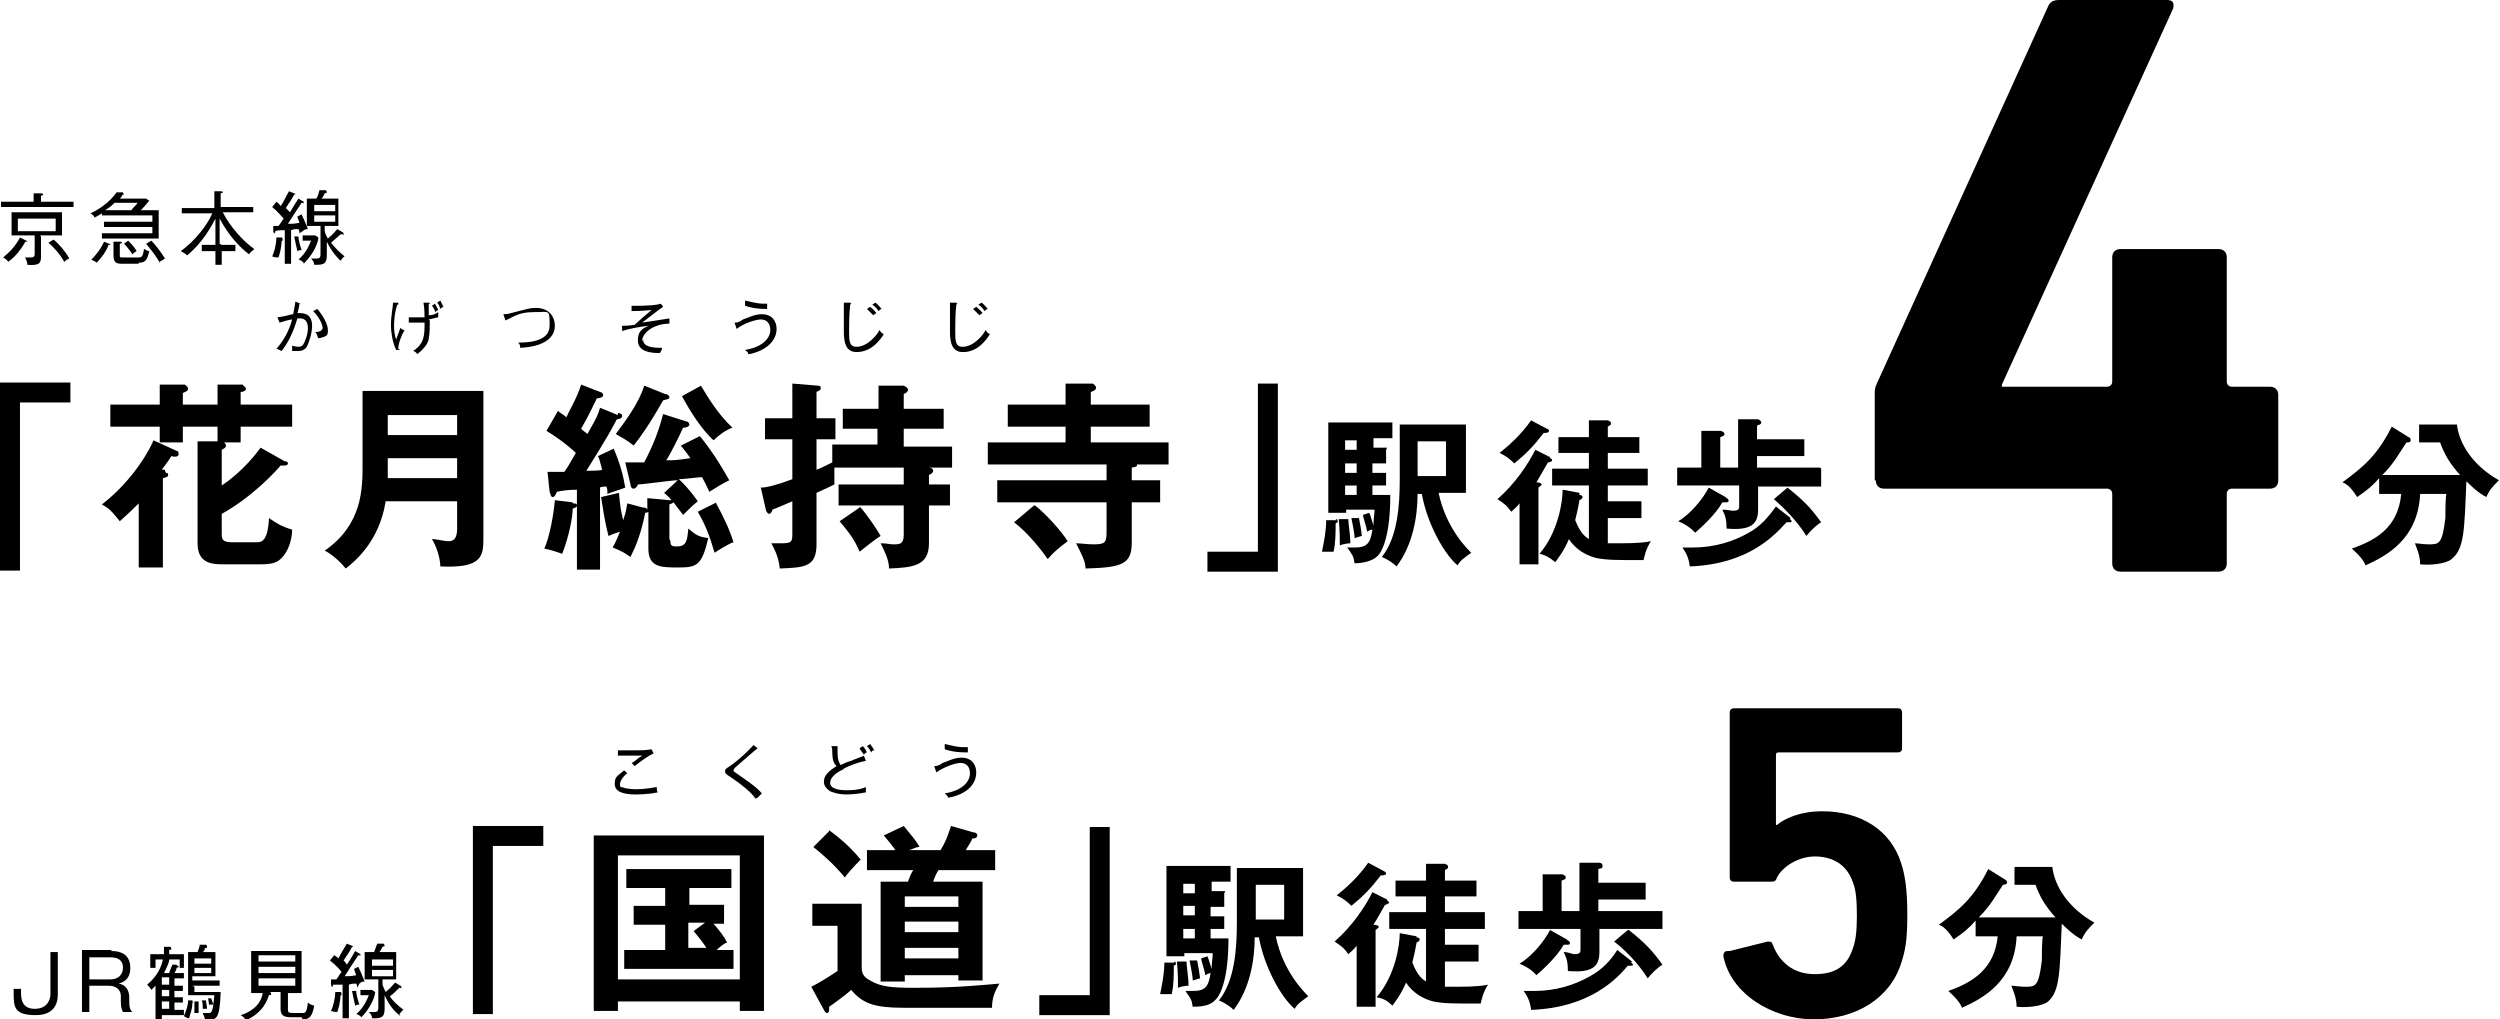 <?xml version="1.0" encoding="UTF-8"?>
<svg id="_レイヤー_1" data-name="レイヤー_1" xmlns="http://www.w3.org/2000/svg" version="1.1" xmlns:xlink="http://www.w3.org/1999/xlink" viewBox="0 0 237.9 97">
  <!-- Generator: Adobe Illustrator 29.0.1, SVG Export Plug-In . SVG Version: 2.1.0 Build 192)  -->
  <defs>
    <style>
      .st0 {
        fill: none;
      }

      .st1 {
        clip-path: url(#clippath);
      }
    </style>
    <clipPath id="clippath">
      <rect class="st0" width="309.2" height="97"/>
    </clipPath>
  </defs>
  <g class="st1">
    <g>
      <path d="M.1,19.7v-.5h3.1v-.8h.7c0,0,.2,0,.2.1s0,.1-.2.1v.6h3.1v.5H.1ZM2.3,23.2c-.3.5-.8,1.2-1.5,1.7-.2-.2-.3-.3-.5-.4.6-.5,1.2-1.1,1.6-1.9l.6.3s.1,0,.1.1c0,0-.1,0-.2,0h0ZM3.9,22.5v1.9c0,.6-.1.9-1.3.8,0-.4-.2-.6-.2-.7.1,0,.3,0,.5,0,.3,0,.4-.1.4-.3v-1.8H1.1v-2.2h4.8v2.2h-2.1ZM5.3,20.8H1.7v1.2h3.6v-1.2ZM6.1,24.9c-.3-.6-1-1.4-1.5-1.8l.5-.3c.5.4,1.1,1.1,1.5,1.8-.3.1-.3.2-.6.4h0Z"/>
      <path d="M9.7,22.7v-.5h4.8v-.6h-4.6v-.5h4.6v-.6h-4.8v-.2c-.3.2-.5.3-.7.4-.1-.2-.2-.3-.4-.4.7-.3,1.8-1,2.5-2h.6c0,.1.1.2.1.2,0,0-.1,0-.2.1,0,.1-.1.2-.2.3h2.5l.3.2c-.1.1-.3.4-.8.9h1.7v2.7h-5.3,0ZM10.3,23.4c-.2.5-.6,1.1-1.1,1.6-.2-.2-.4-.2-.5-.3.4-.4.9-1,1.2-1.7l.5.2c0,0,.1,0,.1.1,0,0-.1,0-.2,0h0ZM10.9,19.3c-.2.2-.4.4-.9.7h2.5c.2-.3.4-.4.6-.7h-2.3,0ZM13.2,25.1h-1.6c-.3,0-.8,0-.8-.7v-1.4h.6c0,0,.2,0,.2.1s0,0-.2.1v1c0,.3,0,.3.3.3h1.5c.2,0,.4,0,.5-.8.1,0,.3.2.5.2-.2,1-.5,1.1-1,1.1ZM12.6,24.2c-.4-.6-.6-.8-.8-1l.4-.3c.5.5.7.8.8,1-.2.1-.3.2-.4.3h0ZM15.2,25c-.2-.4-.7-1.1-1.3-1.8l.5-.3c.4.4,1,1.2,1.3,1.7-.3.2-.3.2-.5.3h0Z"/>
      <path d="M21.1,23.3h1.3v.6h-1.3v1.3h-.6v-1.3h-1.3v-.6h1.3v-2.5c-.3.6-1.2,2.3-2.7,3.5-.1-.1-.2-.2-.6-.4,1.4-1,2.6-2.6,3-3.6h-2.9v-.5h3.1v-1.6h.6c.1,0,.2,0,.2.1s0,0-.2.1v1.3h3.1v.5h-2.9c.7,1.4,2,2.8,3,3.5-.2.2-.4.3-.5.5-.8-.6-1.9-1.7-2.8-3.4v2.4h0Z"/>
      <path d="M28.5,22.2c0-.1,0-.2-.1-.4-.3,0-.4,0-.7.1v3.2h-.6v-3.2c-.1,0-.8,0-.9.1,0,0,0,.2-.1.2s0,0-.1-.2v-.5c.1,0,.3,0,.5,0,.2-.2.3-.5.5-.7-.2-.2-.6-.7-1.1-1.1l.4-.5c0,0,.2.1.4.4.2-.2.5-.9.8-1.4l.5.2c0,0,.1,0,.1.1s0,0-.1,0h0c-.3.6-.5.8-.8,1.3.1.1.2.2.4.4.4-.7.6-1,.8-1.3l.5.3c0,0,0,0,0,.1s0,0-.2,0c-.6.9-.8,1.2-1.3,2,.4,0,.6,0,1.1-.1-.1-.3-.2-.5-.2-.6l.4-.2c.2.4.4.9.6,1.4-.1,0-.3,0-.5.2h0ZM26.8,22.8c0,.8-.2,1.4-.3,1.7-.2,0-.3,0-.6-.1.2-.4.4-1.2.4-1.8h.5c0,0,.1,0,.1.2s-.1.1-.2.1ZM28.3,23.9c-.1-.4-.2-.9-.3-1.4h.4c0,.3.1.7.3,1.3-.2,0-.3,0-.5.2ZM28.9,25c-.2-.2-.4-.3-.5-.3.7-.6,1-1.3,1.2-1.8h-.8v-.5h1.2l.3.2c0,.3-.3,1.4-1.4,2.5h0ZM32.6,25c-.9-.8-1.3-1.6-1.5-2v1.3c0,.9-.4.9-1.2.9,0-.1,0-.3-.3-.6.1,0,.3,0,.5,0s.4,0,.4-.4v-2.7h-1.3v-2.6h.9c.2-.3.2-.5.3-.8h.6c0,0,.1.1.1.2s0,0-.2.1c-.1.2-.2.4-.3.5h1.6v2.6h-1.3v.5c.1.4.2.5.3.7.5-.4.7-.7.9-.9l.5.3c0,0,.1,0,.1.2s0,0-.1,0,0,0-.2,0c-.3.3-.7.6-.9.8.4.5.8.9,1.3,1.3-.1,0-.2.2-.4.4h0ZM31.9,19.5h-2v.6h2v-.6ZM31.9,20.5h-2v.6h2v-.6Z"/>
      <path d="M29.2,33c-.2.3-.5.4-.8.4s-.3,0-.6,0c0-.2,0-.4,0-.5.1,0,.3.1.6.1s.4-.1.5-.3c.1-.2.4-.8.4-1.5s-.4-.9-.7-.9,0,0-.3,0c-.4,1.3-.8,2.2-1.5,3.1-.1,0-.3-.2-.5-.2.7-.8,1.2-1.7,1.5-2.8-.2,0-.9.2-1.2.3l-.2-.5c.1,0,.5-.1.6-.1.5-.1.7-.2.9-.2.1-.6.2-1,.2-1.2l.5.2c0,0,0,0,0,0s0,0-.1,0c0,.1-.1.6-.2.9.2,0,.3,0,.3,0,.8,0,1.1.5,1.1,1.2s-.3,1.6-.5,2h0ZM30.2,32c0-.2-.2-.4-.2-.4.3,0,.7-.1.7-.4s-.3-1-.9-1.6l.4-.2c.6.7,1,1.5,1,2s0,.6-.9.8h0Z"/>
      <path d="M38.1,33.3h-.4c-.4-.8-.5-1.9-.5-2.3,0-1,.2-1.8.2-2.2h.5c0,.1,0,.2,0,.2s0,0-.1,0c-.3.9-.3,1.8-.3,2s0,.8.2,1.3c.3-.8.3-.8.4-1.1.2.2.3.2.4.2-.3.5-.6,1.3-.6,1.8h0ZM40.9,30.5c0,.6,0,1.2-.1,1.7,0,.3-.3.9-1.1,1.5-.1-.2-.3-.3-.4-.3,1.1-.7,1.1-1.5,1.1-2.7-.3,0-1,0-1.5,0v-.5c.2,0,.2,0,.5,0s.6,0,1,0c0-.1,0-.9-.1-1.4h.5c0,0,.1,0,.1.1s0,0-.1,0c0,.1,0,.6,0,1.1.4,0,.6-.1.9-.3,0,.2,0,.3,0,.5-.1,0-.4.1-.9.2ZM41.4,29.7c0-.2-.2-.5-.3-.6l.3-.2c.1.2.2.4.3.6,0,0-.2.1-.3.2ZM41.9,29.4c0,0-.1-.4-.3-.6l.3-.2c0,0,.2.4.3.6-.1,0-.2.1-.3.2h0Z"/>
      <path d="M49.5,33.1c0-.2,0-.3-.2-.5.7,0,3,0,3-1.6s0-1.3-1.4-1.3-1.8.3-2.8.8l-.2-.6c.2,0,.4,0,.7-.1,1.6-.4,1.8-.5,2.4-.5,1.3,0,1.8.9,1.8,1.7,0,1.3-1.3,2-3.3,2.1h0Z"/>
      <path d="M61.2,32.3c0,.7.8.8,1.8.8,0,.2-.1.3-.2.5-.8,0-2.1-.1-2.1-1.2s.7-1.2,1-1.4c-.9.1-1.9.3-2.5.5v-.5c.4,0,.6,0,1.2-.1,1.2-1.1,1.4-1.2,1.6-1.4-.9.1-1.8.1-1.9.1v-.5s.1,0,.3,0c.4,0,1.9,0,2.5-.2l.2.3c-.6.4-.8.6-2,1.5.7-.1,2-.3,2.6-.4v.5c-1.4,0-2.6.8-2.6,1.7h0Z"/>
      <path d="M71.2,33.7c0-.2-.1-.2-.3-.4,1.8-.3,2.4-1.2,2.4-1.9s-.4-1-.9-1-1.7.4-2.3.9l-.2-.6c.2,0,.4,0,.8-.3.6-.2,1.1-.5,1.8-.5,1,0,1.4.7,1.4,1.4,0,1.2-1.1,2.1-2.6,2.4h0ZM73,29.4c-1.2,0-1.8-.2-2.1-.3v-.5c.5.1,1.1.3,1.8.3s.2,0,.3,0c0,.2,0,.3,0,.5Z"/>
      <path d="M81.5,33.5c-1.1,0-1.2-1.1-1.2-2s0-2.1,0-2.4,0-.2,0-.3h.6c0,0,.1.1.1.1s0,0-.1.1c-.1.8-.1,2.2-.1,2.5,0,.9,0,1.5.7,1.5,1.1,0,2-1.2,2.2-1.6.1.2.2.3.4.4-1,1.6-2.1,1.7-2.6,1.7h0ZM83.1,30c-.3-.3-.5-.5-.6-.6l.3-.2c0,0,.4.3.6.6,0,0-.2.1-.3.2h0ZM83.6,29.6c-.2-.3-.4-.5-.6-.6l.3-.2c.2.1.4.4.6.6-.1,0-.2.1-.3.2Z"/>
      <path d="M91.6,33.5c-1.1,0-1.2-1.1-1.2-2s0-2.1,0-2.4,0-.2,0-.3h.6c0,0,.1.1.1.1s0,0-.1.1c-.1.8-.1,2.2-.1,2.5,0,.9,0,1.5.7,1.5,1.1,0,2-1.2,2.2-1.6.1.2.2.3.4.4-1,1.6-2.1,1.7-2.5,1.7h0ZM93.2,30c-.3-.3-.5-.5-.6-.6l.3-.2c0,0,.4.3.6.6,0,0-.2.1-.3.2h0ZM93.7,29.6c-.2-.3-.4-.5-.6-.6l.3-.2c.2.1.4.4.6.6-.1,0-.2.1-.3.2Z"/>
      <path d="M60.5,75.6c-1.3,0-2-.3-2-1s.2-.7.9-1.3l.3.3c-.1,0-.7.6-.7,1s.1.3.2.3c.4.2,1.2.2,1.3.2,1.1,0,1.8-.2,2-.2,0,.2,0,.4.1.5-.9.2-2,.2-2.1.2h0ZM60.4,72.9c-.2-.2-.2-.2-.3-.3.1,0,.6-.4.7-.5.2-.1.2-.1.3-.2-.2,0-.8,0-1.6,0s-.5,0-.7,0v-.5c.1,0,.3,0,1.4,0s1.2,0,1.8-.1l.2.4c-.5.2-1.3.8-1.8,1.2h0Z"/>
      <path d="M71.9,76c-.4-.6-1.4-1.4-2.3-2-.6-.4-.6-.4-.6-.6s0-.2.6-.6c.3-.2,1.3-1,2.1-1.9l.4.3s0,0,0,0,0,0,0,0,0,0,0,0c-.4.3-1.4,1.2-2.1,1.8,0,0-.2.2-.2.3s0,.1.3.3c1,.7,1.9,1.3,2.4,1.9-.1.1-.3.3-.4.4Z"/>
      <path d="M80.3,73.2c-.3.1-1.3.6-1.3,1.3s1.3.7,1.6.7,1.1,0,1.8-.3c0,0,0,.2,0,.5-.5.1-1.2.2-1.8.2-.9,0-1.3-.2-1.6-.3-.3-.2-.6-.5-.6-.9,0-.7.6-1.1,1.2-1.5-.3-.3-.4-.7-.4-1.3,0-.3,0-.4-.1-.6h.6c0,0,0,.2,0,.4,0,.5,0,1,.3,1.4.2-.1.6-.3,1-.4.4-.2,1.1-.4,1.2-.5l.2.5c-1,.2-1.9.6-2.2.8h0ZM82.2,71.8c-.2-.3-.4-.5-.4-.6l.3-.2c.2.2.3.4.4.6-.1,0-.2.1-.3.2h0ZM82.9,71.6c-.1-.2-.2-.4-.4-.6l.3-.2c0,0,.3.4.4.6-.1,0-.2,0-.3.2h0Z"/>
      <path d="M90.2,75.9c0-.2-.1-.2-.3-.4,1.8-.3,2.4-1.2,2.4-1.9s-.4-1-.9-1-1.6.4-2.3.9l-.2-.6c.2,0,.4,0,.8-.3.6-.2,1.1-.5,1.8-.5,1,0,1.4.7,1.4,1.4,0,1.2-1,2.1-2.6,2.4h0ZM92,71.6c-1.2,0-1.8-.2-2.1-.3v-.5c.5.1,1.1.3,1.8.3s.2,0,.4,0c0,.2,0,.3,0,.5Z"/>
      <path d="M6.7,36.4v1.9H1.9v16H0v-17.9h6.7Z"/>
      <path d="M15.8,45c.2,0,.2.1.2.2s0,.2-.5.3v8.5h-2.3v-6.1c-.6.6-.9.9-1.8,1.7-.8-1-1-1.2-1.7-1.6,3.1-2.4,4.7-5.5,4.9-6.1l2.2,1c.1,0,.2.1.2.3,0,.3-.4.3-.7.2,0,.1-.7,1-.9,1.3h.3c0,.1,0,.1,0,.1ZM15.1,36.6h2.5c.1.1.3.2.3.4,0,.2-.3.3-.5.4v1.1h3.3v-1.9h2.4c.1.2.3.2.3.4,0,.2-.3.3-.5.3v1.2h4.9v2.1h-4.9v1.5h-2.2v-1.5h-3.3v1.5h-2.2v-1.5h-4.7v-2.1h4.7v-1.9h0ZM27.2,43.9c.1,0,.2.1.2.2s-.1.2-.3.2-.3,0-.4,0c-.4.5-2.7,3-5.6,4.6v1.9c0,.4,0,.8.9.8h2.5c.5,0,1-.3,1.1-2.3.7.5,1.2.8,2.2,1.1,0,1-.4,2.1-1,2.7-.4.4-.8.6-2,.6h-3.5c-1,0-2.5,0-2.5-2v-9.7h2.4c.1.1.3.2.3.4s-.2.3-.4.4v3.4c2.1-1.4,3.4-3.2,3.7-3.6l2.3,1.3h0Z"/>
      <path d="M36.7,47.7c-.6,3.8-2.9,5.7-3.8,6.4-.4-.5-1.2-1.3-2-1.7,3.6-2.5,3.6-5.9,3.6-8.2v-7h11.5v14c0,1.7-.1,2.9-4.1,2.7,0-.8-.4-2-.8-2.6.5,0,1.1.2,1.6.2s.8-.3.8-1.2v-2.6h-6.8ZM43.5,45.5v-1.9h-6.6v.9c0,.2,0,.4,0,1h6.6ZM43.5,41.4v-1.9h-6.6v1.9h6.6Z"/>
      <path d="M54.5,47.9c.2,0,.4,0,.4.2s-.2.2-.4.3c0,.7-.3,2.5-1,4.3-.3-.1-.8-.3-1.7-.5.5-1.1.9-3.3,1-4.6l1.7.2ZM58.8,39.3c.2,0,.4.1.4.3s-.3.3-.5.3c-1.1,2.1-2.3,3.9-2.9,4.9.3,0,1.4,0,1.5-.1-.2-.7-.2-.9-.4-1.3l1.5-.7c.6,1.4.9,2.5,1.1,3.7-.5.2-1.2.4-1.7.6,0-.4,0-.5-.1-.7-.1,0-.5,0-.6.1v7.8h-2.2v-7.6c-.8,0-1.5.1-1.9.2-.1.2-.2.5-.4.5s-.2-.3-.3-.5l-.2-1.9c.6,0,.9,0,1.6,0,.3-.4.4-.6,1.1-1.8-.2-.2-1.3-1.2-2.8-2.1l1.1-1.9c.2.2.3.2.8.6.2-.5,1-1.8,1.4-3.1l1.8.7c.1,0,.3.1.3.3s-.3.3-.6.3c-.6,1.2-.6,1.3-1.5,2.9.3.3.4.3.6.5.9-1.6,1-1.8,1.2-2.5l1.7.7ZM63.8,51.5c0,.4.1.5.6.5.9,0,1-.5,1.1-1.7.7.6,1,.8,1.9.9-.6,2.6-1.1,2.8-2.8,2.8s-2.9,0-2.9-1.8v-3.5c0,0-.1.1-.3.1-.4,2-.9,3.2-1.4,4.2-.6-.4-.7-.5-1.7-.9.1-.2.3-.5.7-1.5-.7.2-.8.3-1.1.4-.4-1.6-.5-2.5-.7-3.7l1.7-.4c.1,1.2.2,1.8.4,2.6.3-.8.3-1.2.4-1.6l1.5.4c.2,0,.3,0,.4.2v-1.1l2.1.2c0,0,.1,0,.2,0-.3-.4-.5-.5-.7-.7l1.3-1.2c-.6,0-3.3.4-3.8.4,0,.1-.2.4-.4.4s-.3-.2-.3-.4l-.5-2.1c.3,0,1.5,0,1.8,0,.8-1.5,1.4-3,1.8-4.6l2.2.7c.1,0,.3.1.3.3s-.3.3-.6.3c-.2.5-1.3,2.7-1.6,3.1.8,0,.9,0,2.3-.2-.4-.6-.7-.9-.9-1.2l1.8-.9c1.4,1.7,2.4,3.5,2.8,4.2-.8.4-1.1.6-1.9,1.1-.2-.4-.3-.7-.7-1.4-.2,0-1.8.2-2.2.2.8.7,1.6,1.8,1.8,2.1-.5.4-1.1,1-1.4,1.3-.2-.3-.4-.5-.9-1.2,0,0-.1.1-.4.2v3.3h0ZM63.4,37.5c0,0,.3.1.3.3s-.3.2-.6.3c-1.3,2.3-2.1,3.4-2.8,4.3-.6-.5-1.2-.8-1.7-1.1.8-1.1,2.2-2.9,2.7-4.6l2,.8h0ZM66.7,36.7c.6,1,1.6,2.7,3,4-.6.2-1.3.7-1.8,1.2-1.1-1-2.2-2.7-3-4.2l1.8-1h0ZM68.1,47.8c.7,1.3,1.3,2.5,1.7,3.8-.4.1-1.5.8-1.8,1-.5-1.7-.9-2.7-1.6-3.9l1.8-.9h0Z"/>
      <path d="M83.6,40.8h-3.4v-1.9h3.4v-2.2h2.4c.2.1.4.2.4.4s-.2.3-.4.4v1.4h3.8v1.9h-3.8v1.7h4.6v2h-3.1.9c.2,0,.4.1.4.3s-.2.3-.4.4v.9h2v2h-2v3.6c0,2.2-1.6,2.3-3.8,2.4,0-.8-.4-1.6-.8-2.4.7,0,.8.1,1.2.1.6,0,1,0,1-.9v-2.8h-6.2v-2h6.2v-1.6h-6.6c0,1,0,1.1,0,1.6-.4.2-.6.3-1.7.8v4.9c0,2.2-1.2,2.2-3.5,2.3-.1-1.2-.6-2-.8-2.4.2,0,.9,0,1,0,1,0,1-.2,1-1v-3c-.9.4-1.4.6-1.9.8,0,.2-.2.4-.3.4s-.2-.1-.3-.3l-.5-2.2c.5,0,1.4-.2,3-.8v-3.8h-2.6v-2h2.6v-3.3l2.4.2c.1,0,.3,0,.3.2s0,.2-.4.4v2.5h1.8v2h-1.8v2.9c.3-.1,1.1-.5,1.5-.7v-1.7h4.3v-1.7h0ZM81.8,48.2c.6.6,1.8,2.4,2,2.8-.5.3-1.5,1.1-2,1.5-.5-1.2-1-1.8-1.9-2.9l1.9-1.3h0Z"/>
      <path d="M108.2,44.2c0,.2,0,.2-.5.3v1.2h2.7v2.1h-2.7v3.8c0,2.1-.9,2.4-4.4,2.5,0-.7-.4-1.4-.9-2.4.5,0,1,.1,1.7.1,1.1,0,1.2-.2,1.2-1.2v-2.8h-10.4v-2.1h10.4v-1.5h-11.3v-2.1h7.4v-1.5h-5.5v-2.1h5.5v-2h2.6c.1.1.3.2.3.4s-.2.3-.5.4v1.2h5.6v2.1h-5.6v1.5h7.4v2.1h-3,0ZM98.5,48.1c.9.7,2.4,2.3,3.1,3.4-.9.7-1.2.9-1.9,1.7-.7-1-1.9-2.5-3.2-3.5l1.9-1.6h0Z"/>
      <path d="M114.9,54.4v-1.9h4.8v-16h1.9v17.9h-6.7Z"/>
      <path d="M127.1,49.4c.1,0,.2,0,.2.2s-.1.1-.2.2c0,.8,0,1.9-.2,2.7-.4,0-.7,0-1.1,0,.2-1,.4-2,.4-3h1c0,.1,0,0,0,0ZM131.9,42.8v1.3h-1.3v.9h1.3v1.2h-1.3v.9h1.7c0,3.7-.7,5.3-1.2,5.8-.5.5-1.4.7-2.2.7-.1-.7-.2-.8-.7-1.5.2,0,.4,0,.7,0,1.2,0,1.5-.4,1.7-1.7-.1,0-.2,0-.5.2-.1-.6-.4-1.4-.4-1.6l.6-.2c.1.2.2.6.4,1.2,0-.7.1-1,.1-1.5h-2.7v.3h-1.7v-8.6h6.1v1.5h-1.8v.9h1.3ZM128.3,49.3c0,.6.2,1.5.2,2.4-.3,0-.8.1-1,.2,0-.5,0-1.3-.1-2.5h.9c0-.1,0-.1,0-.1ZM129.1,42.8v-.9h-1.1v.9h1.1ZM128,44.1v.9h1.1v-.9h-1.1ZM128,46.2v.9h1.1v-.9h-1.1ZM129.3,49.2c.2,1,.2,1.1.3,1.8-.1,0-.6.2-.7.2,0-.5-.2-1.3-.3-1.9h.7ZM134.9,46.9c0,2.4-.5,5-2,7-.3-.3-.9-.7-1.4-.9,1.5-1.9,1.7-4.9,1.7-7.4v-5.2h6.3v6.5h-2.6c.7,3.4,2.8,5.4,3.1,5.7-.8.6-1,.7-1.3,1.2-1.3-1.1-2.9-4-3.4-6.8h-.4ZM134.9,42v3.3h2.7v-3.3h-2.7Z"/>
      <path d="M147.5,43.6c.1,0,.2.1.2.2s-.2.2-.4.2c-.5.9-.8,1.4-1.1,1.9.3,0,.5.1.5.2s-.2.2-.3.3v7.3h-1.8v-5.8c-.3.4-.6.6-.8.8-.4-.6-.7-.8-1.3-1.2,1.7-1.5,2.9-3.3,3.6-4.7l1.4.7ZM147.2,40.8c.1,0,.2.1.2.2,0,.2-.3.2-.5.2-1,1.3-1.7,2-2.8,2.9-.5-.5-.8-.7-1.4-1,.9-.7,2.1-1.8,3-3.1l1.5.8ZM150.3,47.1c.2,0,.3.1.3.2s-.1.2-.3.3c-.2,1.2-.4,1.8-.4,1.9.5,1.3,1,1.6,1.3,1.8v-5.1h-3.5v-1.6h3.5v-1.5h-2.9v-1.5h2.9v-1.6h1.8c.2.1.3.1.3.3s-.2.2-.3.3v1h3v1.5h-3v1.5h3.8v1.6h-3.8v1.5h3.2v1.6h-3.2v2.4c.2,0,.5,0,1.2,0,1.7,0,2.5-.1,2.9-.2-.5.8-.6,1.4-.7,1.8-2.7,0-3.5,0-4.5-.2-.8-.2-1.9-.7-2.6-1.8-.5,1.2-1.1,1.9-1.3,2.2-.6-.5-1-.7-1.5-.8,1.8-2.1,2.2-5,2.2-6.1l1.6.3h0Z"/>
      <path d="M173.3,44.6v1.7h-6v2.2c0,1.4-.7,2-3,1.8,0-.8-.1-1.2-.4-1.8.5,0,.8.1,1,.1.6,0,.6-.2.6-.5v-1.9h-5.9v-1.7h2.3v-3.5h1.9c.1.1.3.1.3.3s-.2.2-.4.3v2.9h1.7v-4.6h1.9c0,0,.3.1.3.3s-.2.2-.4.3v1.3h4.5v1.6h-4.5v1.1h6ZM164.3,47.4c.1,0,.2.2.2.2,0,.2-.1.2-.3.2s-.2,0-.3,0c-.6,1.1-2,2.4-2.6,2.9-.4-.5-1.1-.9-1.6-1.1,1.2-.7,2.4-2.2,2.9-3.2l1.6.9h0ZM170.3,49.4c.1,0,.2.2.2.2s0,.1-.2.1-.2,0-.3,0c-1.1,1.2-3.6,4-9.2,4.2-.1-.8-.3-1.2-.7-1.8.3,0,.6,0,1,0,2.1,0,3.9-.6,5.3-1.4,1.1-.6,1.8-1.4,2.6-2.5l1.4,1.1h0ZM170.1,46.4c1.5,1.2,2.2,1.9,3.2,3.3-.5.3-1.1.9-1.4,1.3-1-1.6-2.4-2.9-3.1-3.5l1.3-1.1h0Z"/>
      <path d="M178.4,45.7v-8.2c0-.3,0-.6.2-1L194.9.6c.2-.5.6-.6,1.1-.6h10.2c.6,0,.7.3.6.8l-16.3,35.8v.2h10c.3,0,.5-.2.5-.5v-11.8c0-.5.3-.8.8-.8h9.3c.5,0,.8.3.8.8v11.8c0,.3.2.5.5.5h3.6c.5,0,.8.3.8.8v8.1c0,.5-.3.8-.8.8h-3.6c-.3,0-.5.2-.5.5v6.6c0,.5-.3.8-.8.8h-9.3c-.5,0-.8-.3-.8-.8v-6.6c0-.3-.2-.5-.5-.5h-21.2c-.5,0-.8-.3-.8-.8Z"/>
      <path d="M226.4,47v-1.5c-.6.7-1.2,1.2-2.1,1.8-.6-1-1.1-1.3-1.4-1.4,1.9-1.4,3.3-2.5,4.7-5.3l1.6,1c.1,0,.2.1.2.3s-.2.2-.4.2c-.8,1.2-1.2,2-2.3,3.1h7.4c-1-1.1-1.5-2-1.9-3.1h-2v-1.7h3.6c.2,1.8,1.5,3.9,4,5.3-.6.6-.9.9-1.2,1.6-.8-.4-1.6-1.2-1.9-1.5-.2,4.8-.2,6.4-1.4,7.4-.6.5-2.2.6-3,.5,0-.9-.4-1.7-.5-2,.3,0,.8.1,1.3.1,1,0,1.3,0,1.6-2.5,0-.4,0-2,.1-2.3h-2.5c-.2,4.3-3.2,5.9-5.2,6.8-.1-.3-.4-.8-1.3-1.6,2.3-.8,4.4-2,4.7-5.2h-2Z"/>
      <path d="M5.5,94.6c0,.4,0,2-2.1,2s-2.1-.8-2.1-2.2v-.3h.7v.3c0,.5,0,1.6,1.3,1.6s1.5-1,1.5-1.4v-4h.7v4.1h0Z"/>
      <path d="M10.6,90.5c1.6,0,1.8,1,1.8,1.6,0,1.2-.8,1.4-1.1,1.5.7.1,1,.7,1,1.3v.4c0,.8.2.9.3,1h0c0,0-.9,0-.9,0-.1-.2-.2-.4-.2-1v-.5c0-.5-.3-1-1.2-1h-1.8v2.5h-.7v-5.9h2.8ZM8.5,91.1v2.1h2c.8,0,1.2-.5,1.2-1.1s-.3-1-1.2-1h-1.9Z"/>
      <path d="M17.1,92.1v-.8h-1c0,.3-.2.7-.5,1.3h.5c0-.1.2-.5.3-.8h.4c0,.1.2.1.2.2s0,0-.2.1c0,.2-.1.3-.2.5h.9v.5h-.9v.7h.8v.5h-.8v.6h.8v.5h-.8v.7h.9v.5h-2.1v.5h-.6v-3.3c-.2.2-.3.3-.4.4-.1-.2-.3-.4-.4-.5,1.1-.9,1.4-1.9,1.5-2.4h-.7v.8h-.5v-1.3h1.3c0-.4,0-.5,0-.7h.6c0,0,.1,0,.1.2s0,0-.2.1c0,.2,0,.3,0,.4h1.4v1.3h-.5ZM16.1,93h-.7v.7h.7v-.7ZM16.1,94.2h-.7v.6h.7v-.6ZM16.1,95.3h-.7v.7h.7v-.7ZM18.3,95.5c0,.6-.2.9-.3,1.4-.2,0-.3-.1-.5-.2.2-.5.4-1,.4-1.5h.4c0,.1.1.2.1.2,0,0-.1,0-.1,0h0ZM18.5,93.9v.5h2.5c-.1,2.7-.4,2.7-1.5,2.6,0-.2-.2-.5-.2-.6.2,0,.5,0,.5,0,.2,0,.3,0,.4-.3.1-.3.1-.6.2-1.4h-2.5v-4.1h.9c0-.1.2-.4.2-.7h.6c0,0,.1,0,.1.2s-.1.1-.2.1c0,.2-.1.3-.2.4h1.2v2.3h-2.2v.4h2.6v.5h-2.6ZM18.5,96.4c0-.1,0-.3,0-.6s0-.4,0-.5h.4c0,.2,0,.8,0,1.1-.1,0-.3,0-.5,0h0ZM20.1,91.2h-1.6v.5h1.6v-.5ZM20.1,92.1h-1.6v.5h1.6v-.5ZM19.3,96.1c0-.3,0-.7-.1-.9h.4c0,.2.1.5.1.8-.2,0-.2,0-.4,0ZM19.9,95.8c0,0,0-.3-.1-.8h.3c0,0,.1.3.2.6-.1,0-.2,0-.4,0h0Z"/>
      <path d="M28.7,96.8h-1.1c-.7,0-.9-.3-.9-.8v-1.6h-1.1c.1,0,.2,0,.2.2s-.1,0-.2.1c-.2.5-.5,1.6-2.2,2.4-.1-.2-.3-.4-.5-.5.7-.2,1.9-.8,2.1-2.1h-1.1v-4h4.8v4h-1.3v1.5c0,.3,0,.4.5.4h.9c.2,0,.4,0,.5-1,.2.2.3.2.6.3-.2,1.2-.6,1.3-1.1,1.3h0ZM28.1,90.9h-3.5v.6h3.5v-.6ZM28.1,92h-3.5v.6h3.5v-.6ZM28.1,93.1h-3.5v.7h3.5v-.7Z"/>
      <path d="M34,94c0-.1,0-.2-.1-.4-.3,0-.4,0-.7.1v3.2h-.6v-3.2c-.2,0-.8,0-.9,0,0,0,0,.2-.1.2s0,0-.1-.2v-.5c.1,0,.3,0,.5,0,.2-.2.3-.5.5-.7-.1-.2-.6-.7-1.1-1.1l.4-.5c0,0,.2.1.4.3.1-.2.5-.9.8-1.4l.5.2s.1,0,.1.1c0,0,0,0-.1,0h0c-.3.6-.5.8-.8,1.3.1.1.2.2.3.4.5-.7.6-1,.8-1.3l.5.3s0,0,0,.1,0,0-.2,0c-.6.9-.8,1.2-1.3,2,.4,0,.6,0,1.1-.1-.1-.3-.2-.5-.2-.6l.4-.2c.2.4.4.9.6,1.4-.1,0-.3,0-.5.2h0ZM32.4,94.6c0,.8-.2,1.4-.3,1.7-.2,0-.3,0-.6-.1.2-.4.4-1.2.4-1.8h.5c0,0,.1,0,.1.2s-.1.1-.2.1h0ZM33.8,95.7c-.1-.4-.2-.9-.3-1.4h.4c0,.3.1.7.3,1.3-.2,0-.3,0-.5.2ZM34.4,96.8c-.2-.2-.4-.3-.5-.3.7-.6,1-1.3,1.2-1.8h-.8v-.5h1.1l.3.2c0,.3-.3,1.4-1.4,2.5ZM38.1,96.7c-1-.8-1.3-1.6-1.5-2v1.3c0,.9-.4.9-1.2.9,0-.1,0-.3-.3-.6.1,0,.3,0,.5,0s.4,0,.4-.4v-2.7h-1.3v-2.6h.9c.1-.3.2-.5.3-.8h.6c0,0,.1.1.1.2s0,0-.2.1c-.1.2-.2.4-.3.5h1.6v2.6h-1.3v.5c.1.3.2.5.3.7.5-.4.7-.7.9-.9l.5.3c0,0,.1,0,.1.2s0,0-.1,0,0,0-.1,0c-.3.3-.7.7-.9.8.3.5.8.9,1.3,1.3-.1,0-.2.2-.4.4h0ZM37.4,91.3h-2v.6h2v-.6ZM37.4,92.3h-2v.6h2v-.6Z"/>
      <path d="M51.7,78.6v1.9h-4.8v16h-1.9v-17.9h6.7Z"/>
      <path d="M58.8,95.3v.9h-2.3v-16.7h16.2v16.7h-2.3v-.9h-11.6,0ZM70.4,93.2v-11.8h-11.6v11.8h11.6ZM65.6,86.1h3.3v1.8h-1c.6.7,1,1.2,1.3,1.8-.2,0-.7.4-1,.7h1.6v1.8h-10.4v-1.8h3.9v-2.4h-3v-1.8h3v-1.7h-3.7v-1.8h10v1.8h-4v1.7h0ZM67.1,87.8h-1.6v2.4h1.7c0-.1-.6-.9-1.2-1.6l1.1-.8h0Z"/>
      <path d="M82,86.2v5.8c0,.4,0,.9.8,1.3,1,.6,2,.7,4.3.7,4.2,0,6.7-.3,8-.4-.4.7-.7,1.3-.7,2.3h-8.4c-2.8,0-3.9-.4-5-1.7-.3.3-1.9,1.5-2.1,1.6,0,.1,0,.2,0,.3,0,.2-.1.3-.2.3s-.2-.1-.3-.3l-1.2-2.2c.6-.3,1.3-.7,2.5-1.5v-4.3h-2.4v-2.1h4.7ZM78.9,79c.4.3,1.8,1.3,3,2.8-.7.7-1.4,1.5-1.5,1.7-1-1.2-2-2.1-3-2.9l1.5-1.5ZM93.5,83.9v9.4h-2.3v-.5h-5.1v.6h-2.3v-9.5h2.6c.1-.3.3-.8.5-1.1h-4.4v-1.9h2.7c-.4-.6-.7-.9-1.1-1.4l1.9-.9c.8,1,1.2,1.4,1.5,2-.4,0-.6.2-1,.3h3c.5-.8.7-1.4,1-2.3l2.1.6c.2,0,.4.1.4.3s-.2.3-.5.3c0,.2-.5.9-.6,1.1h2.8v1.9h-5.4c-.3.5-.4.8-.5,1.1h4.8ZM91.2,86.3v-1h-5.1v1h5.1ZM91.2,88.7v-1h-5.1v1h5.1ZM91.2,91.2v-1h-5.1v1h5.1Z"/>
      <path d="M98.9,96.6v-1.9h4.8v-16h1.9v17.9h-6.7Z"/>
      <path d="M111.7,91.5c.1,0,.2,0,.2.2s-.1.1-.2.2c0,.8,0,1.9-.2,2.7-.4,0-.7,0-1.1,0,.2-1,.4-2,.4-3h1c0,.1,0,0,0,0ZM116.5,85v1.3h-1.3v.9h1.3v1.2h-1.3v.9h1.7c0,3.7-.7,5.3-1.2,5.8-.5.6-1.3.7-2.2.7-.1-.7-.2-.8-.7-1.5.2,0,.4,0,.7,0,1.2,0,1.5-.4,1.7-1.7,0,0-.2,0-.5.2-.1-.6-.4-1.4-.4-1.6l.6-.2c.1.2.2.6.4,1.2,0-.7.1-.9.1-1.5h-2.7v.3h-1.7v-8.6h6.1v1.5h-1.8v.9h1.3ZM112.9,91.4c0,.6.2,1.5.2,2.4-.3,0-.8.1-1,.2,0-.5,0-1.3-.1-2.5h.9c0-.1,0-.1,0-.1ZM113.7,85v-.9h-1.1v.9h1.1ZM112.6,86.2v.9h1.1v-.9h-1.1ZM112.6,88.4v.9h1.1v-.9h-1.1ZM113.9,91.3c.2,1,.2,1.1.3,1.8-.1,0-.6.2-.7.2,0-.5-.2-1.3-.3-1.9h.7ZM119.4,89.1c0,2.4-.5,5-2,7-.3-.3-.9-.7-1.4-.9,1.5-1.9,1.7-4.9,1.7-7.4v-5.2h6.3v6.5h-2.6c.7,3.4,2.8,5.4,3.1,5.7-.8.6-1,.7-1.3,1.2-1.3-1.1-2.9-4-3.4-6.8h-.4ZM119.5,84.2v3.3h2.7v-3.3h-2.7Z"/>
      <path d="M132,85.7c.1,0,.2.2.2.2s-.2.2-.4.2c-.5.9-.8,1.4-1.1,1.9.3,0,.5.1.5.2s-.2.2-.3.3v7.3h-1.8v-5.8c-.3.4-.6.6-.8.8-.4-.6-.7-.8-1.3-1.2,1.7-1.5,2.9-3.3,3.6-4.7l1.4.7ZM131.7,82.9c0,0,.2.1.2.2,0,.2-.3.2-.5.2-1,1.3-1.7,2-2.8,2.9-.5-.5-.8-.7-1.4-1,.9-.7,2.1-1.8,3-3.1l1.5.8ZM134.8,89.2c.2,0,.3.1.3.2s-.1.2-.3.3c-.2,1.2-.4,1.8-.4,1.9.5,1.3,1,1.6,1.3,1.8v-5h-3.5v-1.6h3.5v-1.5h-2.9v-1.5h2.9v-1.6h1.8c.2.1.3.1.3.3s-.2.2-.3.3v1h3v1.5h-3v1.5h3.8v1.6h-3.8v1.5h3.2v1.6h-3.2v2.4c.2,0,.5,0,1.2,0,1.7,0,2.5-.1,2.9-.2-.5.8-.6,1.4-.7,1.8-2.7,0-3.5,0-4.5-.2-.8-.2-1.9-.7-2.6-1.8-.5,1.2-1.1,1.9-1.3,2.2-.6-.6-1-.7-1.5-.8,1.8-2.1,2.2-5,2.2-6.1l1.6.3h0Z"/>
      <path d="M158.2,86.7v1.7h-6v2.2c0,1.4-.7,2-3,1.8,0-.8-.1-1.2-.4-1.8.5,0,.8.2,1,.2.6,0,.6-.2.6-.5v-1.9h-5.9v-1.7h2.3v-3.5h1.9c.1.1.3.1.3.3s-.2.2-.4.3v2.9h1.7v-4.6h1.9c0,0,.3,0,.3.3s-.2.2-.4.3v1.3h4.5v1.6h-4.5v1.1h6ZM149.2,89.5c.1,0,.2.2.2.2,0,.2-.1.2-.3.2s-.2,0-.3,0c-.6,1.1-2,2.4-2.6,2.9-.4-.5-1.1-.9-1.6-1.1,1.2-.7,2.4-2.2,2.9-3.2l1.6.9h0ZM155.2,91.6c.1,0,.2.2.2.2s0,.1-.2.1-.2,0-.3,0c-1,1.2-3.6,4-9.2,4.2-.1-.8-.3-1.2-.7-1.8.3,0,.6,0,1,0,2.1,0,3.9-.6,5.3-1.4,1.1-.6,1.9-1.4,2.6-2.5l1.4,1.1h0ZM155,88.5c1.5,1.2,2.2,1.9,3.2,3.3-.5.3-1.1.9-1.4,1.3-1-1.6-2.4-2.9-3.2-3.5l1.3-1.1h0Z"/>
      <path d="M164.6,90.5l3.6-.9c.3,0,.4,0,.5.3.6,1.6,1.9,2.8,4,2.8s3.1-.9,3.6-2.4c.3-.8.4-1.7.4-3.2s-.1-2.5-.4-3.2c-.6-1.7-2-2.4-3.6-2.4s-3.1,1-3.6,2c-.1.3-.2.4-.5.4h-3.6c-.3,0-.4-.2-.4-.4v-15.7c0-.3.2-.4.4-.4h15.6c.3,0,.4.2.4.4v3.4c0,.3-.2.4-.4.4h-11.3c-.2,0-.3,0-.3.3v6.6h.1c.7-.6,2.2-1.3,4.3-1.3,3.7,0,6.5,1.8,7.5,4.9.4,1.2.6,2.6.6,5s-.2,3.4-.6,4.6c-1.1,3.4-4.4,5.3-8.3,5.3s-7.9-2.4-8.6-6c0-.2,0-.4.3-.5h0Z"/>
      <path d="M188,89.1v-1.5c-.6.7-1.2,1.2-2.1,1.8-.6-1-1.1-1.3-1.4-1.4,1.9-1.4,3.3-2.5,4.7-5.3l1.6,1c.1,0,.2.2.2.3s-.2.2-.4.2c-.8,1.2-1.2,2-2.3,3.1h7.3c-1-1.1-1.5-2-1.9-3.1h-2v-1.7h3.6c.2,1.8,1.5,3.9,4,5.3-.6.6-.9.9-1.2,1.6-.8-.4-1.6-1.2-1.9-1.5-.2,4.8-.2,6.4-1.3,7.4-.6.5-2.2.6-3,.5,0-.9-.4-1.7-.5-2,.3,0,.8.1,1.3.1,1,0,1.3,0,1.6-2.5,0-.4,0-2,.1-2.3h-2.5c-.2,4.3-3.2,5.9-5.2,6.8-.1-.3-.4-.8-1.3-1.6,2.3-.8,4.4-2.1,4.7-5.2h-2Z"/>
    </g>
  </g>
</svg>